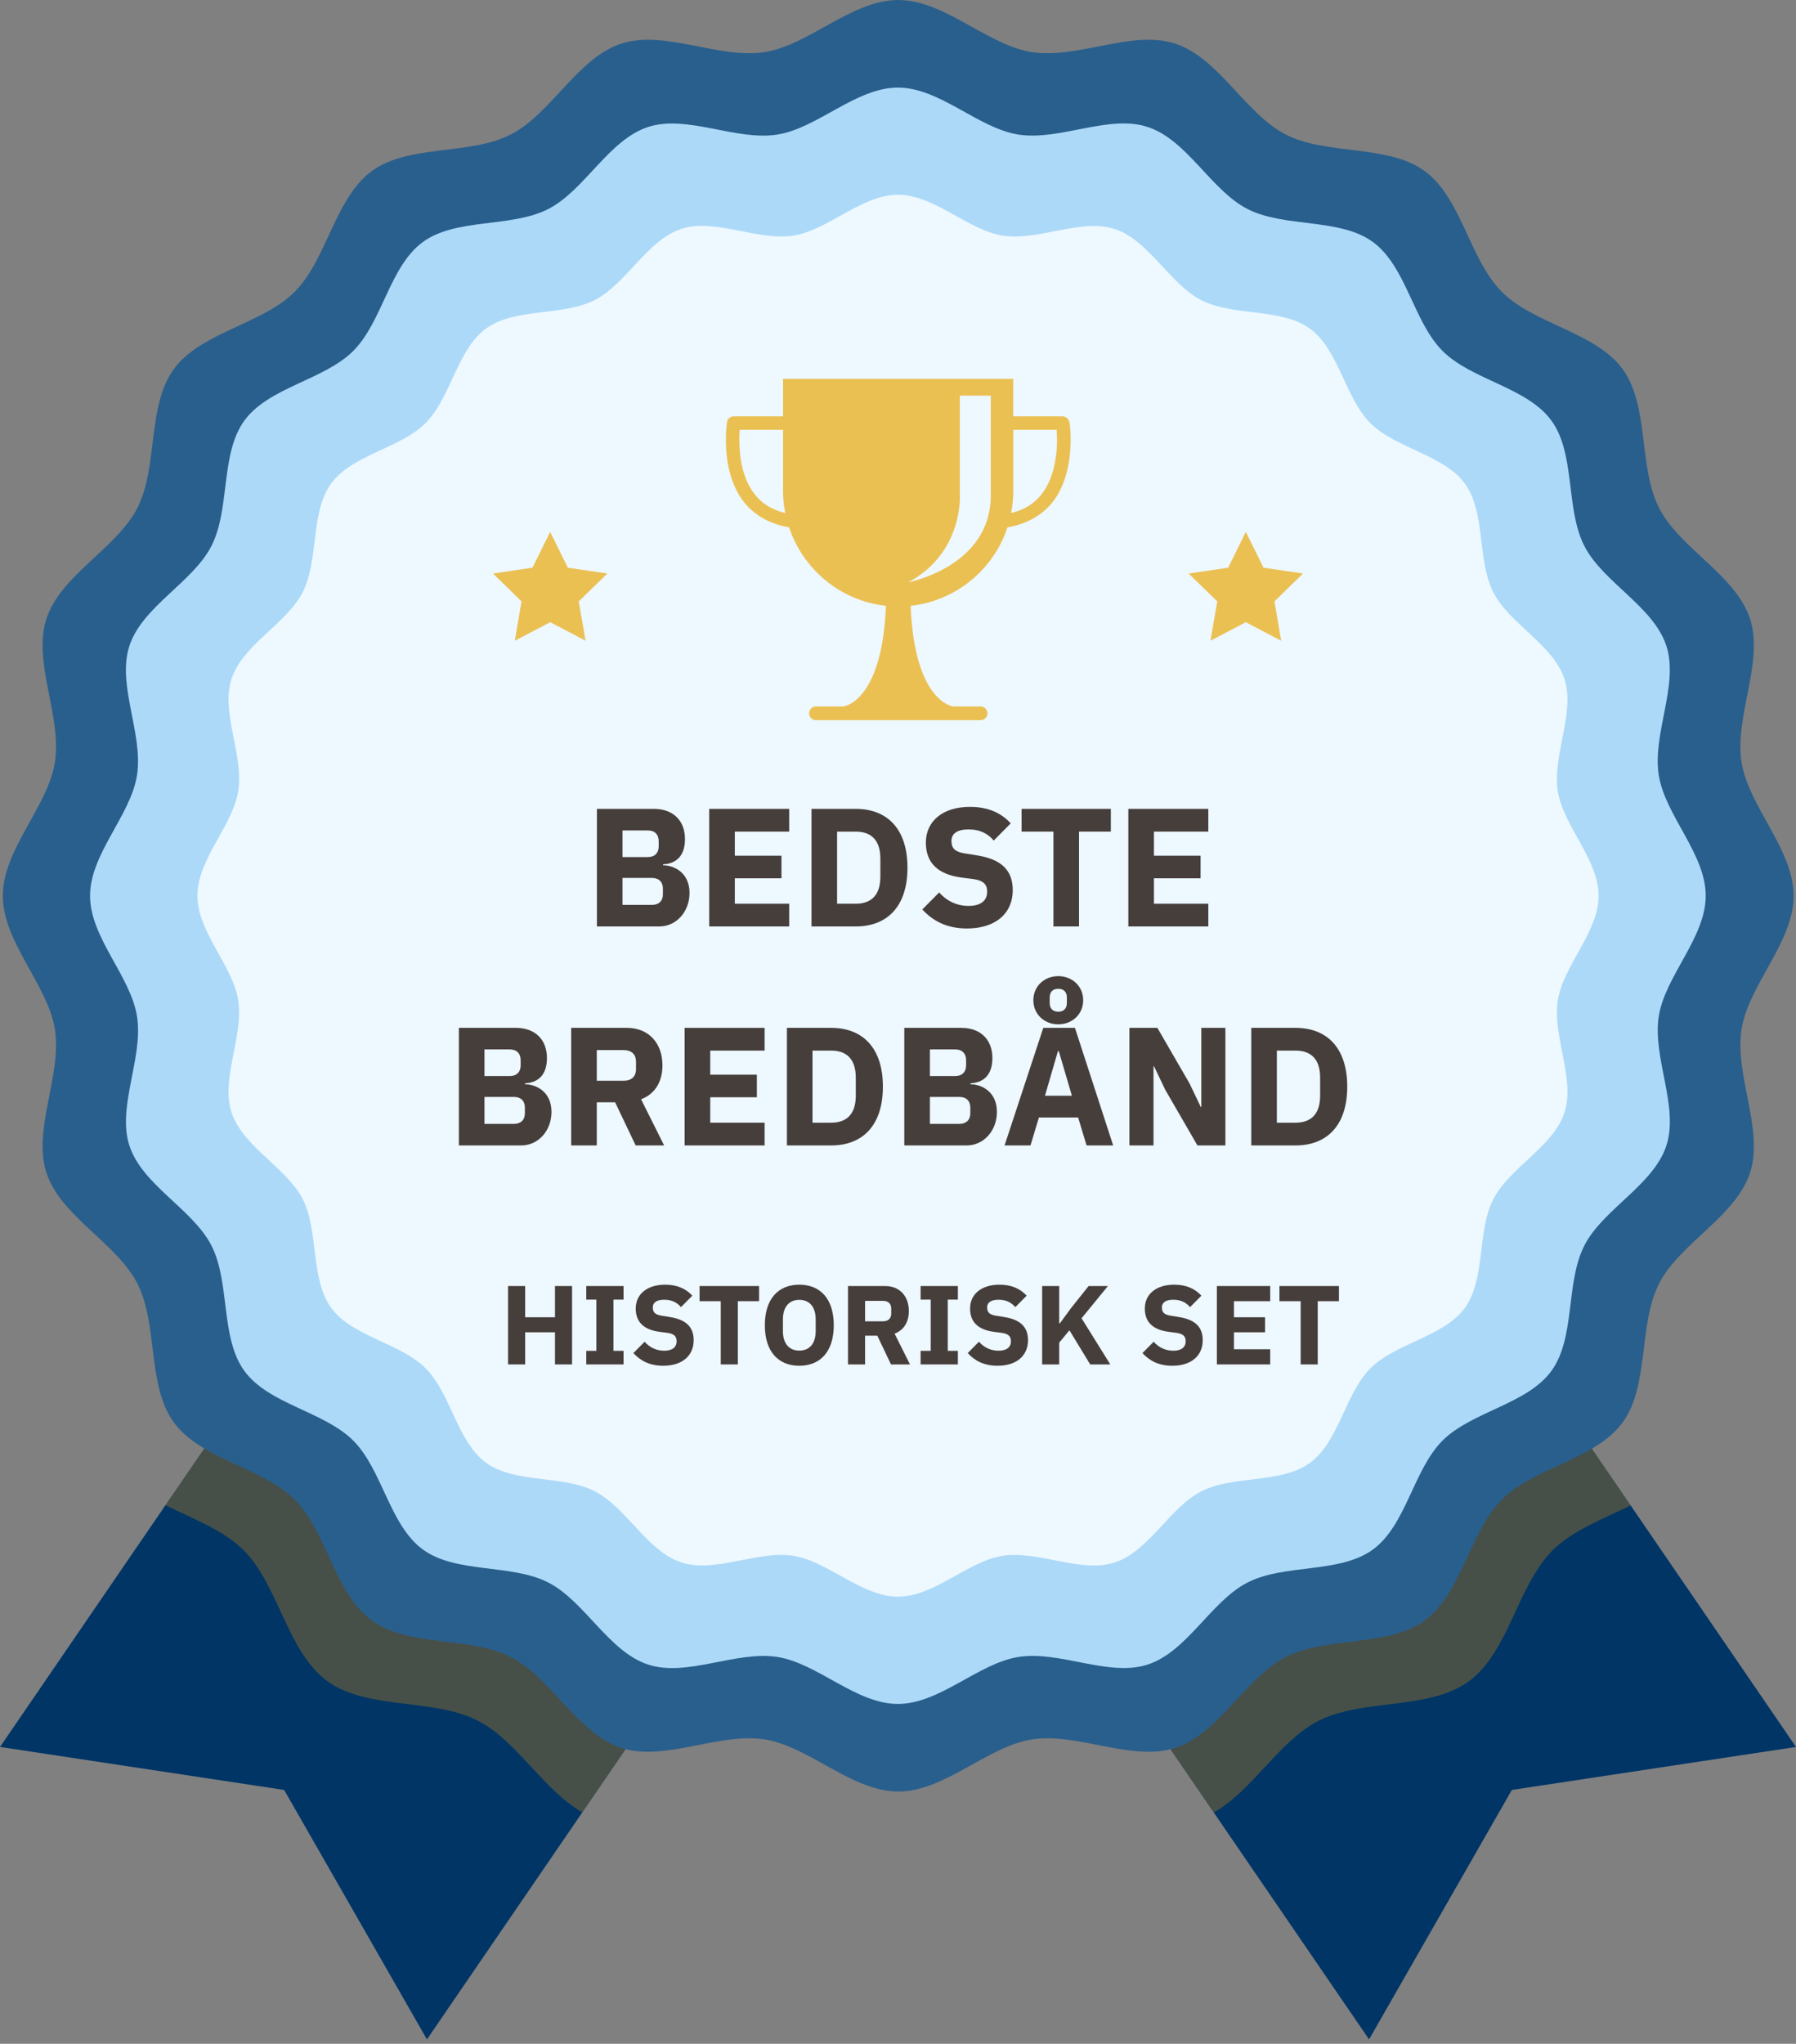 <svg width="320" height="364" viewBox="0 0 320 364" fill="none" xmlns="http://www.w3.org/2000/svg">
<rect x="0" y="0" width="320" height="364" fill="#808080" stroke="none"/>
<path d="M76.07 363.211L50.626 318.785L0 311.127L79.939 194.379L156.009 246.463L76.07 363.211Z" fill="#003566"/>
<path opacity="0.3" d="M79.939 194.378L29.476 268.078C34.439 270.509 39.848 272.535 43.414 276.1C49.653 282.34 51.173 294.211 58.344 299.418C65.475 304.604 77.225 302.396 85.126 306.447C92.054 309.992 96.855 318.845 103.743 322.755L156.009 246.442L79.96 194.358L79.939 194.378Z" fill="#E98F00"/>
<path d="M243.93 363.211L269.374 318.785L320 311.127L240.04 194.378L163.991 246.463L243.93 363.211Z" fill="#003566"/>
<path opacity="0.3" d="M290.524 268.099L240.061 194.399L164.011 246.483L216.277 322.796C223.165 318.886 227.966 310.013 234.895 306.488C242.795 302.457 254.545 304.645 261.676 299.458C268.848 294.252 270.347 282.381 276.607 276.141C280.192 272.555 285.601 270.53 290.544 268.119L290.524 268.099Z" fill="#E98F00"/>
<path d="M319.575 159.534C319.575 167.84 311.532 175.396 310.296 183.338C309.02 191.502 314.307 201.165 311.816 208.843C309.283 216.662 299.296 221.383 295.609 228.595C291.881 235.888 293.907 246.746 289.126 253.31C284.325 259.914 273.365 261.312 267.592 267.085C261.818 272.859 260.42 283.798 253.816 288.62C247.232 293.401 236.394 291.375 229.101 295.103C221.869 298.79 217.169 308.777 209.349 311.309C201.671 313.801 191.988 308.514 183.844 309.79C175.903 311.046 168.326 319.068 160.04 319.068C151.755 319.068 144.178 311.026 136.237 309.79C128.073 308.514 118.41 313.801 110.732 311.309C102.912 308.777 98.192 298.79 90.98 295.103C83.687 291.375 72.829 293.401 66.265 288.62C59.661 283.819 58.263 272.859 52.489 267.085C46.715 261.312 35.776 259.914 30.955 253.31C26.174 246.726 28.199 235.888 24.472 228.595C20.785 221.362 10.798 216.662 8.265 208.843C5.774 201.165 11.061 191.481 9.785 183.338C8.529 175.396 0.506 167.82 0.506 159.534C0.506 151.248 8.549 143.672 9.785 135.731C11.061 127.566 5.774 117.903 8.265 110.225C10.798 102.406 20.785 97.686 24.472 90.474C28.199 83.181 26.174 72.322 30.955 65.758C35.756 59.154 46.715 57.756 52.489 51.983C58.263 46.209 59.661 35.27 66.265 30.448C72.849 25.667 83.687 27.693 90.98 23.966C98.212 20.279 102.912 10.291 110.732 7.759C118.41 5.267 128.093 10.555 136.237 9.278C144.178 8.022 151.755 0 160.04 0C168.326 0 175.903 8.043 183.844 9.278C192.008 10.555 201.671 5.267 209.349 7.759C217.169 10.291 221.889 20.279 229.101 23.966C236.394 27.693 247.252 25.667 253.816 30.448C260.42 35.249 261.818 46.209 267.592 51.983C273.365 57.756 284.305 59.154 289.126 65.758C293.907 72.342 291.881 83.181 295.609 90.474C299.296 97.706 309.283 102.406 311.816 110.225C314.307 117.903 309.02 127.587 310.296 135.731C311.552 143.672 319.575 151.248 319.575 159.534Z" fill="#295F8D"/>
<path d="M303.915 159.534C303.915 167.009 296.663 173.836 295.548 181.008C294.394 188.362 299.175 197.093 296.906 204.021C294.616 211.071 285.602 215.325 282.279 221.849C278.916 228.432 280.74 238.217 276.425 244.153C272.089 250.109 262.203 251.385 257.017 256.571C251.811 261.778 250.555 271.643 244.599 275.979C238.663 280.294 228.878 278.47 222.294 281.833C215.771 285.156 211.537 294.171 204.467 296.46C197.539 298.709 188.807 293.928 181.454 295.103C174.282 296.237 167.455 303.469 159.98 303.469C152.505 303.469 145.677 296.217 138.506 295.103C131.152 293.948 122.421 298.729 115.493 296.46C108.443 294.171 104.189 285.156 97.665 281.833C91.081 278.47 81.297 280.294 75.361 275.979C69.405 271.643 68.129 261.757 62.943 256.571C57.736 251.365 47.87 250.109 43.535 244.153C39.22 238.217 41.043 228.432 37.681 221.849C34.358 215.325 25.343 211.091 23.054 204.021C20.805 197.093 25.586 188.362 24.411 181.008C23.277 173.836 16.045 167.009 16.045 159.534C16.045 152.059 23.297 145.232 24.411 138.06C25.566 130.706 20.785 121.975 23.054 115.047C25.343 107.997 34.358 103.743 37.681 97.219C41.043 90.636 39.22 80.851 43.535 74.915C47.87 68.959 57.757 67.683 62.943 62.497C68.149 57.29 69.405 47.425 75.361 43.089C81.297 38.774 91.081 40.598 97.665 37.235C104.189 33.912 108.422 24.897 115.493 22.608C122.421 20.36 131.152 25.14 138.506 23.966C145.677 22.831 152.505 15.599 159.98 15.599C167.455 15.599 174.282 22.851 181.454 23.966C188.807 25.12 197.539 20.339 204.467 22.608C211.517 24.897 215.771 33.912 222.294 37.235C228.878 40.598 238.663 38.774 244.599 43.089C250.555 47.425 251.831 57.311 257.017 62.497C262.223 67.703 272.089 68.959 276.425 74.915C280.74 80.851 278.916 90.636 282.279 97.219C285.602 103.743 294.616 107.977 296.906 115.047C299.154 121.975 294.373 130.706 295.548 138.06C296.683 145.232 303.915 152.059 303.915 159.534Z" fill="#ACD9F8"/>
<path d="M284.831 159.534C284.831 166.017 278.551 171.952 277.559 178.172C276.566 184.553 280.699 192.13 278.754 198.126C276.769 204.244 268.949 207.931 266.072 213.583C263.155 219.296 264.735 227.784 261.008 232.93C257.24 238.096 248.67 239.19 244.173 243.707C239.655 248.225 238.561 256.794 233.396 260.542C228.25 264.29 219.762 262.689 214.049 265.606C208.397 268.483 204.71 276.303 198.592 278.288C192.575 280.233 185.019 276.1 178.637 277.093C172.418 278.065 166.503 284.366 160 284.366C153.497 284.366 147.581 278.086 141.362 277.093C134.981 276.08 127.404 280.233 121.408 278.268C115.29 276.283 111.603 268.463 105.951 265.586C100.238 262.669 91.75 264.249 86.604 260.522C81.438 256.754 80.344 248.184 75.827 243.687C71.309 239.169 62.74 238.075 58.992 232.91C55.244 227.764 56.845 219.276 53.927 213.563C51.051 207.911 43.231 204.224 41.246 198.106C39.301 192.089 43.434 184.533 42.441 178.151C41.468 171.932 35.168 166.017 35.168 159.514C35.168 153.011 41.448 147.095 42.441 140.876C43.454 134.495 39.301 126.918 41.246 120.922C43.231 114.804 51.051 111.117 53.927 105.465C56.845 99.752 55.264 91.263 58.992 86.118C62.76 80.952 71.329 79.858 75.827 75.341C80.344 70.823 81.438 62.254 86.604 58.506C91.75 54.758 100.238 56.358 105.951 53.441C111.603 50.565 115.29 42.745 121.408 40.76C127.424 38.815 134.981 42.947 141.362 41.955C147.581 40.983 153.497 34.682 160 34.682C166.503 34.682 172.418 40.962 178.637 41.955C185.019 42.968 192.595 38.815 198.592 40.78C204.71 42.765 208.397 50.585 214.049 53.462C219.762 56.379 228.25 54.799 233.396 58.526C238.561 62.294 239.655 70.863 244.173 75.361C248.691 79.878 257.26 80.972 261.008 86.138C264.755 91.284 263.155 99.772 266.072 105.485C268.949 111.137 276.769 114.824 278.754 120.942C280.699 126.959 276.566 134.515 277.559 140.896C278.531 147.116 284.831 153.031 284.831 159.534Z" fill="#EDF8FF"/>
<path d="M190.468 75.037C190.387 74.53 189.8 74.145 189.314 74.145H180.522V67.481H139.519V74.145H130.727C130.241 74.145 129.653 74.51 129.572 75.037C129.43 75.888 129.369 76.759 129.349 77.63C129.248 81.074 129.775 84.7 131.456 87.759C133.401 91.325 136.784 93.269 140.592 93.918C143.084 101.413 149.77 107.025 157.853 107.896C157.164 125.136 150.256 125.824 150.256 125.824H145.373C144.705 125.824 144.158 126.371 144.158 127.04C144.158 127.708 144.705 128.255 145.373 128.255H174.728C175.396 128.255 175.943 127.708 175.943 127.04C175.943 126.371 175.396 125.824 174.728 125.824H169.845C169.845 125.824 162.937 125.136 162.249 107.896C170.332 107.025 177.037 101.413 179.509 93.918C183.297 93.269 186.7 91.345 188.645 87.759C190.306 84.7 190.833 81.074 190.752 77.63C190.732 76.759 190.671 75.888 190.529 75.037H190.468ZM136.176 89.704C134.758 88.65 133.765 87.253 133.056 85.652C132.773 85.004 132.469 84.092 132.287 83.323C132.084 82.532 131.942 81.681 131.881 81.053C131.74 79.737 131.699 78.42 131.76 77.103C131.76 76.921 131.78 76.739 131.8 76.556H139.519V87.455C139.519 87.455 139.519 87.496 139.519 87.516C139.519 88.833 139.661 90.129 139.904 91.365C138.587 91.041 137.311 90.534 136.196 89.704H136.176ZM176.531 88.225C176.531 100.947 161.823 103.702 161.823 103.702C171.628 98.496 171.02 88.225 171.02 88.225V70.458H176.531V88.225ZM188.159 81.053C188.098 81.661 187.936 82.532 187.754 83.323C187.551 84.112 187.268 85.004 186.984 85.652C186.275 87.253 185.282 88.65 183.864 89.704C182.75 90.534 181.474 91.041 180.157 91.365C180.4 90.109 180.542 88.833 180.542 87.516C180.542 87.516 180.542 87.475 180.542 87.455V76.556H188.26C188.26 76.739 188.301 76.921 188.301 77.103C188.362 78.42 188.341 79.737 188.179 81.053H188.159Z" fill="#EBC053"/>
<path d="M221.97 94.728L225.13 101.109L232.16 102.142L227.075 107.106L228.271 114.115L221.97 110.813L215.67 114.115L216.885 107.106L211.78 102.142L218.83 101.109L221.97 94.728Z" fill="#EBC053"/>
<path d="M98.03 94.728L101.17 101.109L108.22 102.142L103.115 107.106L104.33 114.115L98.03 110.813L91.729 114.115L92.925 107.106L87.84 102.142L94.87 101.109L98.03 94.728Z" fill="#EBC053"/>
<path d="M238.564 231.74H234.784V243H231.744V231.74H227.964V229.04H238.564V231.74Z" fill="#463E3B"/>
<path d="M226.315 243H216.815V229.04H226.315V231.74H219.855V234.6H225.395V237.28H219.855V240.3H226.315V243Z" fill="#463E3B"/>
<path d="M208.855 243.24C206.415 243.24 204.755 242.3 203.555 240.98L205.555 238.96C206.495 240.02 207.695 240.56 209.055 240.56C210.535 240.56 211.255 239.9 211.255 238.88C211.255 238.12 210.935 237.56 209.635 237.38L208.255 237.2C205.315 236.82 203.975 235.38 203.975 233.04C203.975 230.54 205.935 228.8 209.215 228.8C211.315 228.8 212.915 229.5 214.055 230.76L212.035 232.8C211.375 232.02 210.475 231.48 209.035 231.48C207.675 231.48 207.015 232 207.015 232.84C207.015 233.8 207.515 234.16 208.675 234.34L210.055 234.56C212.915 235.02 214.295 236.3 214.295 238.7C214.295 241.38 212.335 243.24 208.855 243.24Z" fill="#463E3B"/>
<path d="M194.243 243L190.543 236.92L188.723 239.12V243H185.683V229.04H188.723V235.68H188.843L190.823 232.98L193.963 229.04H197.403L192.703 234.78L197.823 243H194.243Z" fill="#463E3B"/>
<path d="M177.722 243.24C175.282 243.24 173.622 242.3 172.422 240.98L174.422 238.96C175.362 240.02 176.562 240.56 177.922 240.56C179.402 240.56 180.122 239.9 180.122 238.88C180.122 238.12 179.802 237.56 178.502 237.38L177.122 237.2C174.182 236.82 172.842 235.38 172.842 233.04C172.842 230.54 174.802 228.8 178.082 228.8C180.182 228.8 181.782 229.5 182.922 230.76L180.902 232.8C180.242 232.02 179.342 231.48 177.902 231.48C176.542 231.48 175.882 232 175.882 232.84C175.882 233.8 176.382 234.16 177.542 234.34L178.922 234.56C181.782 235.02 183.162 236.3 183.162 238.7C183.162 241.38 181.202 243.24 177.722 243.24Z" fill="#463E3B"/>
<path d="M170.669 243H164.029V240.58H165.829V231.46H164.029V229.04H170.669V231.46H168.869V240.58H170.669V243Z" fill="#463E3B"/>
<path d="M154.133 237.88V243H151.093V229.04H157.713C160.293 229.04 161.933 230.84 161.933 233.5C161.933 235.38 161.093 236.88 159.393 237.52L162.133 243H158.753L156.313 237.88H154.133ZM154.133 235.32H157.333C158.233 235.32 158.793 234.84 158.793 233.94V233.06C158.793 232.16 158.233 231.68 157.333 231.68H154.133V235.32Z" fill="#463E3B"/>
<path d="M142.415 243.24C138.715 243.24 136.275 240.76 136.275 236.02C136.275 231.28 138.715 228.8 142.415 228.8C146.115 228.8 148.555 231.28 148.555 236.02C148.555 240.76 146.115 243.24 142.415 243.24ZM142.415 240.54C144.235 240.54 145.335 239.28 145.335 237.06V234.98C145.335 232.76 144.235 231.5 142.415 231.5C140.595 231.5 139.495 232.76 139.495 234.98V237.06C139.495 239.28 140.595 240.54 142.415 240.54Z" fill="#463E3B"/>
<path d="M135.244 231.74H131.464V243H128.424V231.74H124.644V229.04H135.244V231.74Z" fill="#463E3B"/>
<path d="M118.152 243.24C115.712 243.24 114.052 242.3 112.852 240.98L114.852 238.96C115.792 240.02 116.992 240.56 118.352 240.56C119.832 240.56 120.552 239.9 120.552 238.88C120.552 238.12 120.232 237.56 118.932 237.38L117.552 237.2C114.612 236.82 113.272 235.38 113.272 233.04C113.272 230.54 115.232 228.8 118.512 228.8C120.612 228.8 122.212 229.5 123.352 230.76L121.332 232.8C120.672 232.02 119.772 231.48 118.332 231.48C116.972 231.48 116.312 232 116.312 232.84C116.312 233.8 116.812 234.16 117.972 234.34L119.352 234.56C122.212 235.02 123.592 236.3 123.592 238.7C123.592 241.38 121.632 243.24 118.152 243.24Z" fill="#463E3B"/>
<path d="M111.099 243H104.459V240.58H106.259V231.46H104.459V229.04H111.099V231.46H109.299V240.58H111.099V243Z" fill="#463E3B"/>
<path d="M98.886 243V237.28H93.566V243H90.526V229.04H93.566V234.6H98.886V229.04H101.926V243H98.886Z" fill="#463E3B"/>
<path d="M222.942 204V183.06H230.832C236.382 183.06 240.042 186.57 240.042 193.53C240.042 200.49 236.382 204 230.832 204H222.942ZM227.502 199.95H230.832C233.532 199.95 235.212 198.48 235.212 195.15V191.91C235.212 188.58 233.532 187.11 230.832 187.11H227.502V199.95Z" fill="#463E3B"/>
<path d="M213.353 204L207.623 194.1L205.613 189.9H205.523V204H201.233V183.06H206.213L211.943 192.96L213.953 197.16H214.043V183.06H218.333V204H213.353Z" fill="#463E3B"/>
<path d="M188.556 182.43C186.066 182.43 184.116 180.63 184.116 178.14C184.116 175.65 186.066 173.85 188.556 173.85C191.046 173.85 192.996 175.65 192.996 178.14C192.996 180.63 191.046 182.43 188.556 182.43ZM188.556 180.18C189.546 180.18 190.086 179.58 190.086 178.65V177.63C190.086 176.7 189.546 176.1 188.556 176.1C187.566 176.1 187.026 176.7 187.026 177.63V178.65C187.026 179.58 187.566 180.18 188.556 180.18ZM198.336 204H193.596L192.096 199.02H185.106L183.606 204H178.986L185.886 183.06H191.526L198.336 204ZM190.986 195.15L188.646 187.2H188.496L186.186 195.15H190.986Z" fill="#463E3B"/>
<path d="M161.125 204V183.06H171.295C174.745 183.06 176.815 185.19 176.815 188.43C176.815 191.64 175.045 192.84 172.915 192.93V193.11C174.895 193.11 177.625 194.43 177.625 198.03C177.625 201.33 175.315 204 172.225 204H161.125ZM165.685 195.36V200.16H170.935C172.135 200.16 172.885 199.47 172.885 198.27V197.25C172.885 196.05 172.135 195.36 170.935 195.36H165.685ZM165.685 186.9V191.64H170.215C171.415 191.64 172.135 190.92 172.135 189.72V188.82C172.135 187.62 171.415 186.9 170.215 186.9H165.685Z" fill="#463E3B"/>
<path d="M140.208 204V183.06H148.098C153.648 183.06 157.308 186.57 157.308 193.53C157.308 200.49 153.648 204 148.098 204H140.208ZM144.768 199.95H148.098C150.798 199.95 152.478 198.48 152.478 195.15V191.91C152.478 188.58 150.798 187.11 148.098 187.11H144.768V199.95Z" fill="#463E3B"/>
<path d="M136.235 204H121.985V183.06H136.235V187.11H126.545V191.4H134.855V195.42H126.545V199.95H136.235V204Z" fill="#463E3B"/>
<path d="M106.33 196.32V204H101.77V183.06H111.7C115.57 183.06 118.03 185.76 118.03 189.75C118.03 192.57 116.77 194.82 114.22 195.78L118.33 204H113.26L109.6 196.32H106.33ZM106.33 192.48H111.13C112.48 192.48 113.32 191.76 113.32 190.41V189.09C113.32 187.74 112.48 187.02 111.13 187.02H106.33V192.48Z" fill="#463E3B"/>
<path d="M81.76 204V183.06H91.93C95.38 183.06 97.45 185.19 97.45 188.43C97.45 191.64 95.68 192.84 93.55 192.93V193.11C95.53 193.11 98.26 194.43 98.26 198.03C98.26 201.33 95.95 204 92.86 204H81.76ZM86.32 195.36V200.16H91.57C92.77 200.16 93.52 199.47 93.52 198.27V197.25C93.52 196.05 92.77 195.36 91.57 195.36H86.32ZM86.32 186.9V191.64H90.85C92.05 191.64 92.77 190.92 92.77 189.72V188.82C92.77 187.62 92.05 186.9 90.85 186.9H86.32Z" fill="#463E3B"/>
<path d="M215.292 165H201.042V144.06H215.292V148.11H205.602V152.4H213.912V156.42H205.602V160.95H215.292V165Z" fill="#463E3B"/>
<path d="M197.923 148.11H192.253V165H187.693V148.11H182.023V144.06H197.923V148.11Z" fill="#463E3B"/>
<path d="M172.285 165.36C168.625 165.36 166.135 163.95 164.335 161.97L167.335 158.94C168.745 160.53 170.545 161.34 172.585 161.34C174.805 161.34 175.885 160.35 175.885 158.82C175.885 157.68 175.405 156.84 173.455 156.57L171.385 156.3C166.975 155.73 164.965 153.57 164.965 150.06C164.965 146.31 167.905 143.7 172.825 143.7C175.975 143.7 178.375 144.75 180.085 146.64L177.055 149.7C176.065 148.53 174.715 147.72 172.555 147.72C170.515 147.72 169.525 148.5 169.525 149.76C169.525 151.2 170.275 151.74 172.015 152.01L174.085 152.34C178.375 153.03 180.445 154.95 180.445 158.55C180.445 162.57 177.505 165.36 172.285 165.36Z" fill="#463E3B"/>
<path d="M144.587 165V144.06H152.477C158.027 144.06 161.687 147.57 161.687 154.53C161.687 161.49 158.027 165 152.477 165H144.587ZM149.147 160.95H152.477C155.177 160.95 156.857 159.48 156.857 156.15V152.91C156.857 149.58 155.177 148.11 152.477 148.11H149.147V160.95Z" fill="#463E3B"/>
<path d="M140.615 165H126.365V144.06H140.615V148.11H130.925V152.4H139.235V156.42H130.925V160.95H140.615V165Z" fill="#463E3B"/>
<path d="M106.355 165V144.06H116.525C119.975 144.06 122.045 146.19 122.045 149.43C122.045 152.64 120.275 153.84 118.145 153.93V154.11C120.125 154.11 122.855 155.43 122.855 159.03C122.855 162.33 120.545 165 117.455 165H106.355ZM110.915 156.36V161.16H116.165C117.365 161.16 118.115 160.47 118.115 159.27V158.25C118.115 157.05 117.365 156.36 116.165 156.36H110.915ZM110.915 147.9V152.64H115.445C116.645 152.64 117.365 151.92 117.365 150.72V149.82C117.365 148.62 116.645 147.9 115.445 147.9H110.915Z" fill="#463E3B"/>
</svg>
